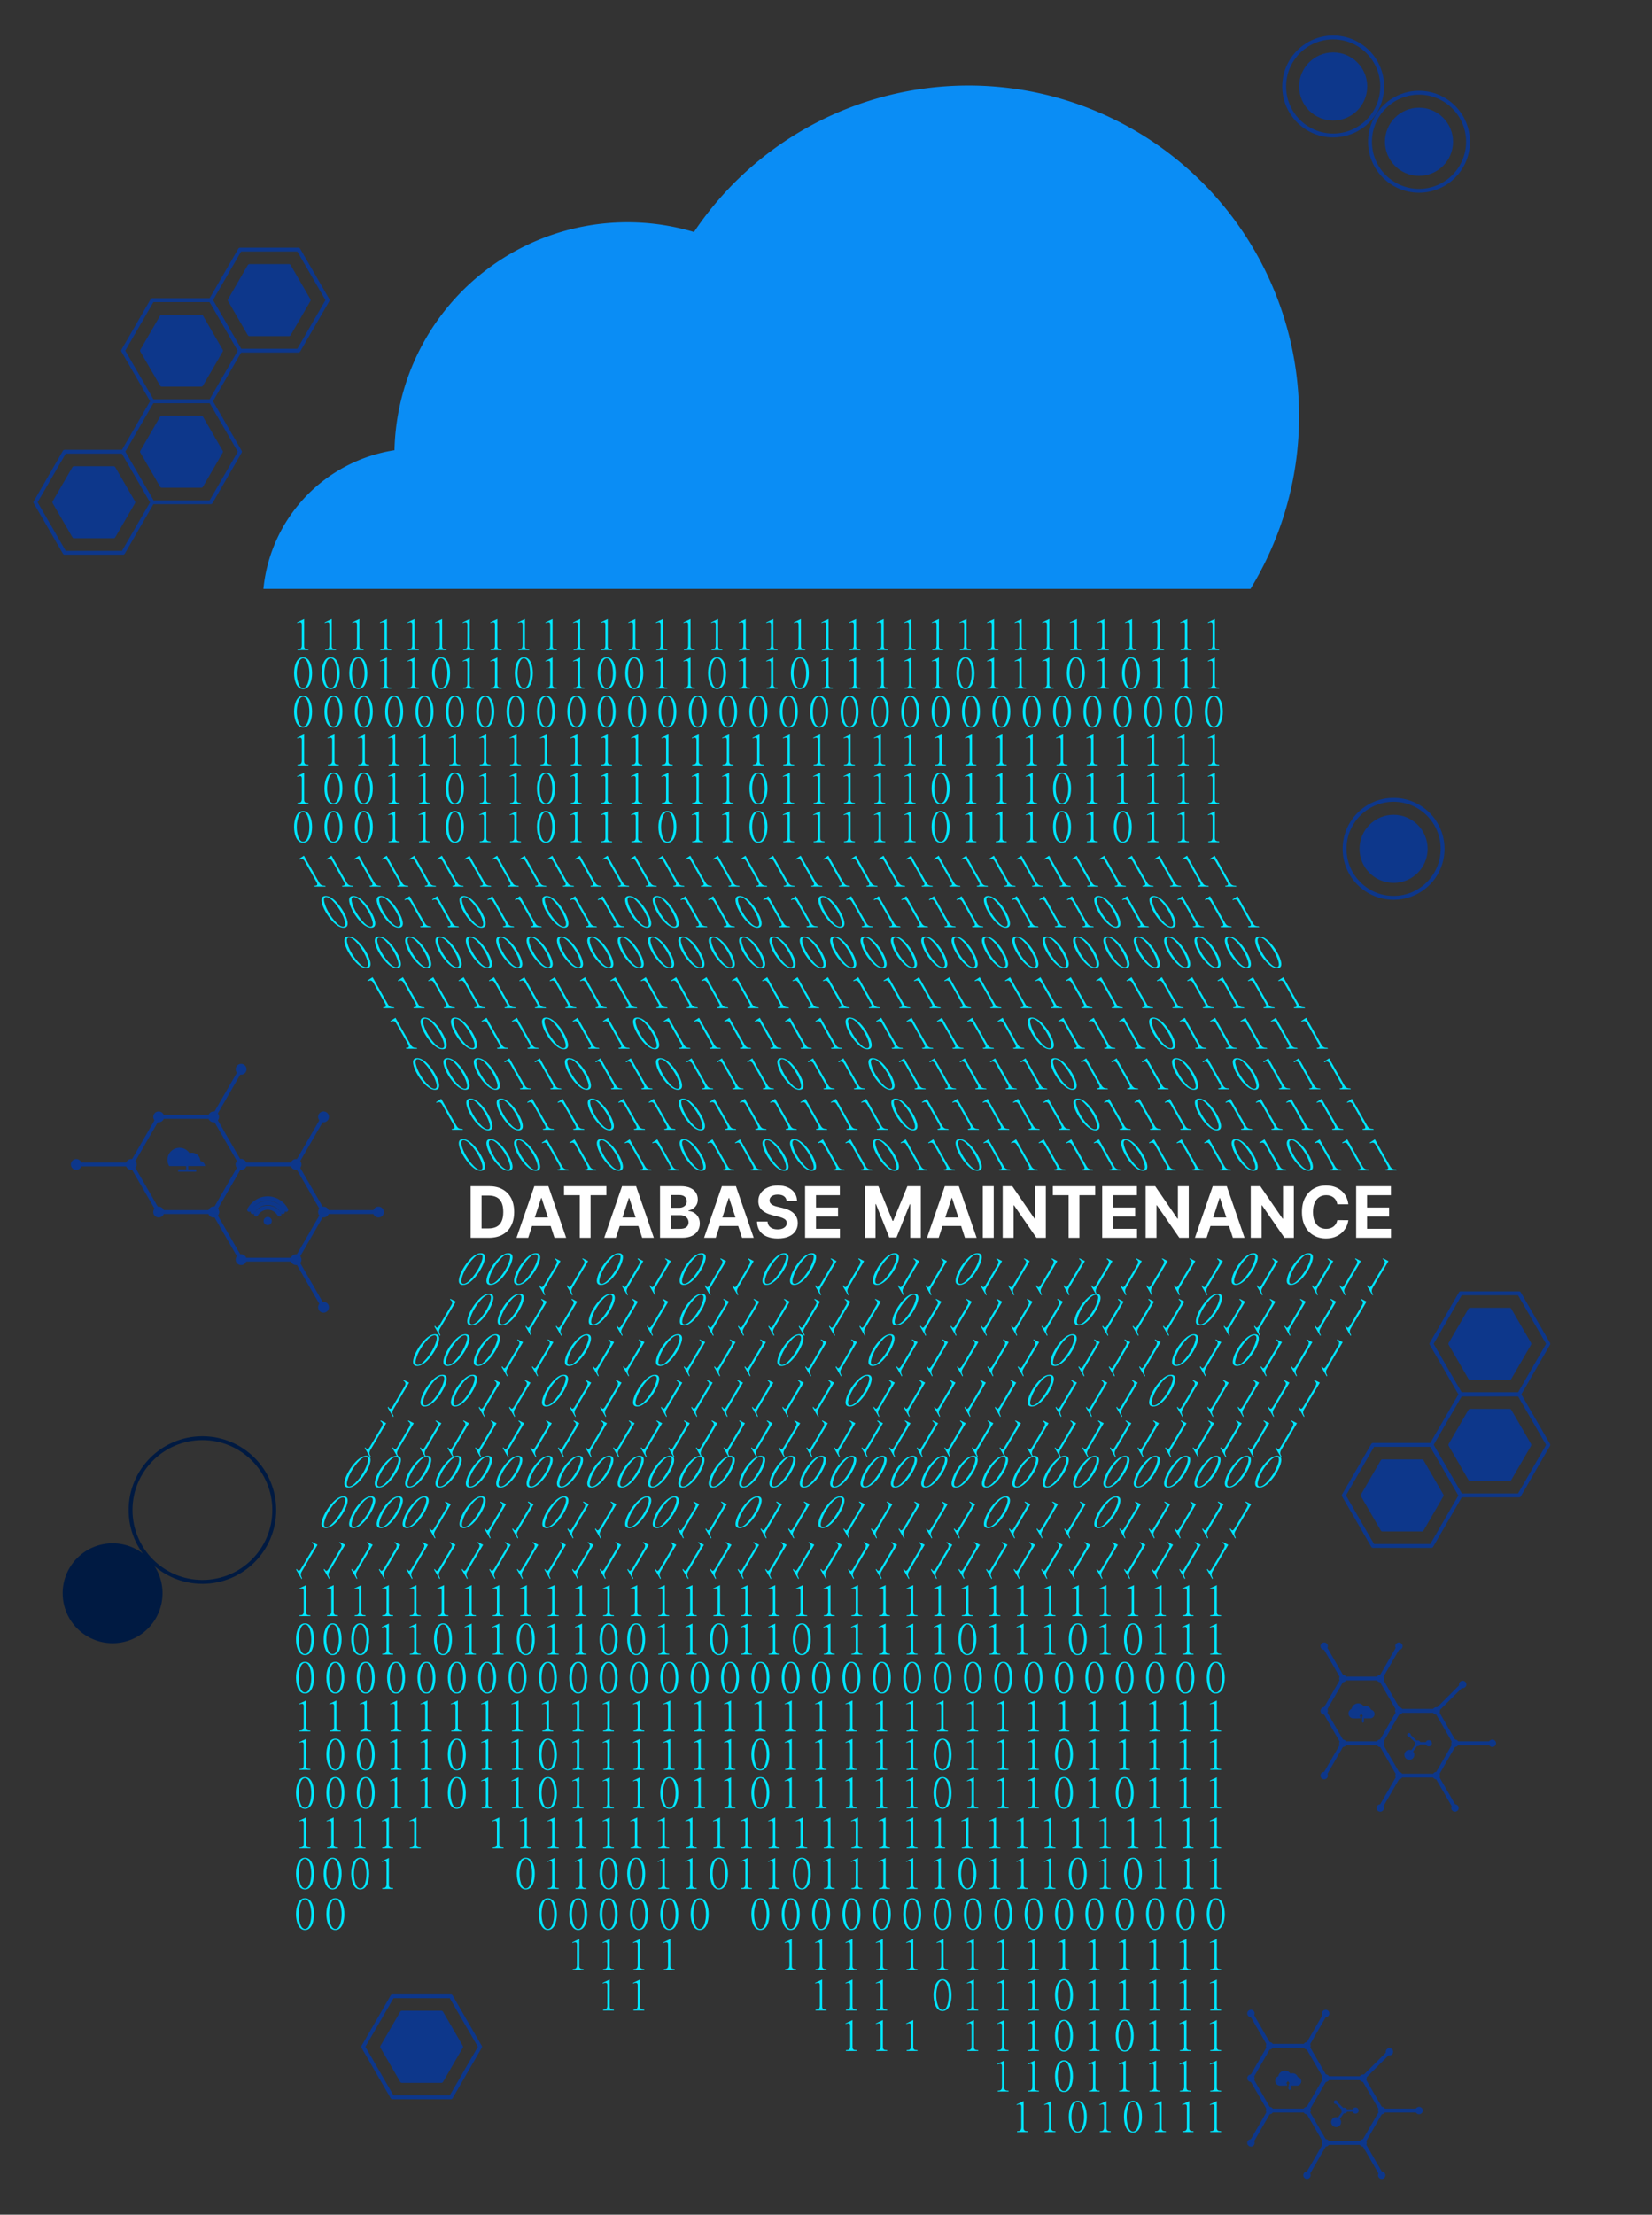 <svg xmlns="http://www.w3.org/2000/svg" xmlns:xlink="http://www.w3.org/1999/xlink" width="970.001" height="1299.999" viewBox="0 0 256.646 343.958" xmlns:v="https://vecta.io/nano"><rect x="0" y="0" width="256.646" height="343.958" fill="#333333" stroke="none"/><style><![CDATA[.B{fill:#0038a7}.C{fill:none}.D{stroke:#0038a7}.E{stroke-linejoin:round}.F{opacity:.753}.G{stroke-width:.6}.H{stroke-width:2.104}.I{stroke:none}.J{stroke-width:1.431}.K{stroke-width:1.28}]]></style><g transform="matrix(.285 0 0 .285 154.95 299.484)" class="F"><g class="D"><use xlink:href="#B" class="C E H"/><g class="B I"><circle cx="208.693" cy="-100.847" r="2.014"/><circle cx="218.879" cy="-118.49" r="2.014"/><circle cx="188.321" cy="-100.847" r="2.014"/><circle cx="178.135" cy="-118.49" r="2.014"/><circle cx="188.321" cy="-136.133" r="2.014"/><circle cx="208.693" cy="-136.133" r="2.014"/></g><use xlink:href="#B" x="30.558" y="17.643" class="C E H"/><g class="B I"><circle cx="239.251" cy="-83.204" r="2.014"/><circle cx="249.437" cy="-100.847" r="2.014"/><circle cx="218.879" cy="-83.204" r="2.014"/><circle cx="208.693" cy="-100.847" r="2.014"/><circle cx="218.879" cy="-118.49" r="2.014"/><circle cx="239.251" cy="-118.49" r="2.014"/></g></g><g class="B"><use xlink:href="#C"/><path d="M198.8-113.07h.965v-1.854h-.965z"/><path d="M200.301-113.233h-2.039l1.019 1.371z"/><circle cx="229.066" cy="-100.847" r="1.567"/><circle cx="224.579" cy="-94.548" r="2.725"/><circle cx="235.157" cy="-100.847" r="1.68"/><circle cx="224.348" cy="-105.435" r=".996"/></g><g class="C D"><path d="M235.157-100.847h-6.092l-4.487 6.299m4.488-6.299l-4.718-4.588" class="K"/><path d="M208.693-136.132l10.186 17.643m-10.186-17.643l10.186-17.643m-40.744 0l10.186 17.643m0 35.285l-10.186 17.643m61.116 0l10.186 17.643m0-35.286h20.372m-16.153-32.048l-14.405 14.405m-20.372 35.286l-10.186 17.643" class="H"/></g><g class="B"><circle cx="178.135" cy="-83.204" r="2.014"/><circle cx="208.693" cy="-65.562" r="2.014"/><circle cx="249.437" cy="-65.562" r="2.014"/><circle cx="269.809" cy="-100.847" r="2.014"/><circle cx="253.656" cy="-132.895" r="2.014"/><circle cx="218.879" cy="-153.775" r="2.014"/><circle cx="178.135" cy="-153.775" r="2.014"/></g></g><g transform="matrix(.285 0 0 .285 143.567 356.528)" class="F"><g class="D"><use xlink:href="#B" class="C E H"/><g class="B I"><circle cx="208.693" cy="-100.847" r="2.014"/><circle cx="218.879" cy="-118.49" r="2.014"/><circle cx="188.321" cy="-100.847" r="2.014"/><circle cx="178.135" cy="-118.49" r="2.014"/><circle cx="188.321" cy="-136.133" r="2.014"/><circle cx="208.693" cy="-136.133" r="2.014"/></g><use xlink:href="#B" x="30.558" y="17.643" class="C E H"/><g class="B I"><circle cx="239.251" cy="-83.204" r="2.014"/><circle cx="249.437" cy="-100.847" r="2.014"/><circle cx="218.879" cy="-83.204" r="2.014"/><circle cx="208.693" cy="-100.847" r="2.014"/><circle cx="218.879" cy="-118.49" r="2.014"/><circle cx="239.251" cy="-118.49" r="2.014"/></g></g><g class="B"><use xlink:href="#C"/><path d="M198.8-113.07h.965v-1.854h-.965z"/><path d="M200.301-113.233h-2.039l1.019 1.371z"/><circle cx="229.066" cy="-100.847" r="1.567"/><circle cx="224.579" cy="-94.548" r="2.725"/><circle cx="235.157" cy="-100.847" r="1.68"/><circle cx="224.348" cy="-105.435" r=".996"/></g><g class="C D"><path d="M235.157-100.847h-6.092l-4.487 6.299m4.488-6.299l-4.718-4.588" class="K"/><path d="M208.693-136.132l10.186 17.643m-10.186-17.643l10.186-17.643m-40.744 0l10.186 17.643m0 35.285l-10.186 17.643m61.116 0l10.186 17.643m0-35.286h20.372m-16.153-32.048l-14.405 14.405m-20.372 35.286l-10.186 17.643" class="H"/></g><g class="B"><circle cx="178.135" cy="-83.204" r="2.014"/><circle cx="208.693" cy="-65.562" r="2.014"/><circle cx="249.437" cy="-65.562" r="2.014"/><circle cx="269.809" cy="-100.847" r="2.014"/><circle cx="253.656" cy="-132.895" r="2.014"/><circle cx="218.879" cy="-153.775" r="2.014"/><circle cx="178.135" cy="-153.775" r="2.014"/></g></g><g transform="matrix(1.681 0 0 1.681 -646.56 -159.735)"><path d="M474.131 102.926a30.558 30.558 0 0 0-25.366 13.532 21.533 21.533 0 0 0-27.68 20.162 14.383 14.383 0 0 0-12.113 12.811h91.223a30.558 30.558 0 0 0-26.064-46.505z" fill="#0a8df5"/><g fill="#00e6ff"><use xlink:href="#D"/><use xlink:href="#D" x="11.223"/><use xlink:href="#D" x="19.64"/><use xlink:href="#D" x="30.862"/><use xlink:href="#E"/><use xlink:href="#D" x="44.891"/><use xlink:href="#D" x="61.725"/><use xlink:href="#D" x="16.834"/><use xlink:href="#D" x="25.251"/><use xlink:href="#D" x="56.113"/><use xlink:href="#D" x="75.753"/><use xlink:href="#D" x="84.17"/><use xlink:href="#D" x="64.53"/><use xlink:href="#D" x="50.502"/><use xlink:href="#D" x="33.668"/><use xlink:href="#D" x="53.308"/><use xlink:href="#D" x="78.559"/><use xlink:href="#D" x="67.336"/><use xlink:href="#D" x="39.279"/><use xlink:href="#D" x="28.057"/><use xlink:href="#D" x="47.696"/><use xlink:href="#D" x="72.947"/><use xlink:href="#D" x="81.364"/><use xlink:href="#D" x="8.417"/><use xlink:href="#F"/><use xlink:href="#F" x="-28.056"/><use xlink:href="#F" x="-11.222"/><use xlink:href="#F" x="-47.696"/><use xlink:href="#F" x="-56.113"/><use xlink:href="#F" x="-64.53"/><use xlink:href="#F" x="-67.335"/><use xlink:href="#D" y="-14.202"/><use xlink:href="#D" x="5.101" y="-14.202"/><use xlink:href="#D" x="10.203" y="-14.202"/><use xlink:href="#D" x="12.753" y="-14.202"/><use xlink:href="#D" x="17.854" y="-14.202"/><use xlink:href="#D" x="35.709" y="-14.202"/><use xlink:href="#D" x="40.81" y="-14.202"/><use xlink:href="#D" x="48.462" y="-14.202"/><use xlink:href="#D" x="63.765" y="-14.202"/><use xlink:href="#D" x="61.215" y="-14.202"/><use xlink:href="#D" x="15.304" y="-14.202"/><use xlink:href="#D" x="22.956" y="-14.202"/><use xlink:href="#D" x="45.911" y="-14.202"/><use xlink:href="#D" x="58.664" y="-14.202"/><use xlink:href="#D" x="76.518" y="-14.202"/><use xlink:href="#D" x="84.17" y="-14.202"/><use xlink:href="#D" x="66.316" y="-14.202"/><use xlink:href="#D" x="53.563" y="-14.202"/><use xlink:href="#D" x="38.259" y="-14.202"/><use xlink:href="#D" x="25.506" y="-14.202"/><use xlink:href="#D" x="28.057" y="-14.202"/><use xlink:href="#D" x="56.113" y="-14.202"/><use xlink:href="#D" x="71.417" y="-14.202"/><use xlink:href="#D" x="79.069" y="-14.202"/><use xlink:href="#D" x="68.866" y="-14.202"/><use xlink:href="#D" x="43.36" y="-14.202"/><use xlink:href="#D" x="33.158" y="-14.202"/><use xlink:href="#D" x="30.607" y="-14.202"/><use xlink:href="#D" x="51.012" y="-14.202"/><use xlink:href="#D" x="73.968" y="-14.202"/><use xlink:href="#D" x="81.619" y="-14.202"/><use xlink:href="#D" x="2.551" y="-14.202"/><use xlink:href="#D" x="7.652" y="-14.202"/><use xlink:href="#D" x="20.405" y="-14.202"/><use xlink:href="#D" x="10.203" y="-10.651"/><use xlink:href="#D" x="17.854" y="-10.651"/><use xlink:href="#D" x="35.709" y="-10.651"/><use xlink:href="#D" x="40.81" y="-10.651"/><use xlink:href="#D" x="48.462" y="-10.651"/><use xlink:href="#D" x="63.765" y="-10.651"/><use xlink:href="#D" x="15.304" y="-10.651"/><use xlink:href="#D" x="22.956" y="-10.651"/><use xlink:href="#D" x="58.664" y="-10.651"/><use xlink:href="#D" x="84.17" y="-10.651"/><use xlink:href="#D" x="66.316" y="-10.651"/><use xlink:href="#D" x="53.563" y="-10.651"/><use xlink:href="#D" x="25.506" y="-10.651"/><use xlink:href="#D" x="56.113" y="-10.651"/><use xlink:href="#D" x="79.069" y="-10.651"/><use xlink:href="#D" x="68.866" y="-10.651"/><use xlink:href="#D" x="43.36" y="-10.651"/><use xlink:href="#D" x="33.158" y="-10.651"/><use xlink:href="#D" x="51.012" y="-10.651"/><use xlink:href="#D" x="73.968" y="-10.651"/><use xlink:href="#D" x="81.619" y="-10.651"/><use xlink:href="#D" x="7.652" y="-10.651"/><use xlink:href="#F" x="1.276" y="-10.652"/><use xlink:href="#F" x="-39.534" y="-10.652"/><use xlink:href="#F" x="-24.23" y="-10.652"/><use xlink:href="#F" x="-8.927" y="-10.652"/><use xlink:href="#F" x="-49.736" y="-10.652"/><use xlink:href="#F" x="-57.388" y="-10.652"/><use xlink:href="#F" x="-65.04" y="-10.652"/><use xlink:href="#F" x="-42.084" y="-10.652"/><use xlink:href="#F" x="-31.882" y="-10.652"/><use xlink:href="#F" x="6.377" y="-10.652"/><use xlink:href="#F" x="-67.59" y="-10.652"/><use xlink:href="#F" x="-70.141" y="-10.652"/><use xlink:href="#D" y="-3.55"/><use xlink:href="#D" x="5.612" y="-3.55"/><use xlink:href="#D" x="11.223" y="-3.55"/><use xlink:href="#D" x="14.029" y="-3.55"/><use xlink:href="#D" x="19.64" y="-3.55"/><use xlink:href="#D" x="30.862" y="-3.55"/><use xlink:href="#E" y="-3.55"/><use xlink:href="#D" x="44.891" y="-3.55"/><use xlink:href="#D" x="61.725" y="-3.55"/><use xlink:href="#D" x="58.919" y="-3.55"/><use xlink:href="#D" x="16.834" y="-3.55"/><use xlink:href="#D" x="25.251" y="-3.55"/><use xlink:href="#D" x="42.085" y="-3.55"/><use xlink:href="#D" x="56.113" y="-3.55"/><use xlink:href="#D" x="75.753" y="-3.55"/><use xlink:href="#D" x="84.17" y="-3.55"/><use xlink:href="#D" x="64.53" y="-3.55"/><use xlink:href="#D" x="50.502" y="-3.55"/><use xlink:href="#D" x="33.668" y="-3.55"/><use xlink:href="#D" x="53.308" y="-3.55"/><use xlink:href="#D" x="70.142" y="-3.55"/><use xlink:href="#D" x="78.559" y="-3.55"/><use xlink:href="#D" x="67.336" y="-3.55"/><use xlink:href="#D" x="39.279" y="-3.55"/><use xlink:href="#D" x="28.057" y="-3.55"/><use xlink:href="#D" x="47.696" y="-3.55"/><use xlink:href="#D" x="72.947" y="-3.55"/><use xlink:href="#D" x="81.364" y="-3.55"/><use xlink:href="#D" x="2.806" y="-3.55"/><use xlink:href="#D" x="8.417" y="-3.55"/><use xlink:href="#D" x="22.446" y="-3.55"/><use xlink:href="#D" x="11.223" y="3.551"/><use xlink:href="#D" x="19.64" y="3.551"/><use xlink:href="#D" x="30.862" y="3.551"/><use xlink:href="#E" y="3.551"/><use xlink:href="#D" x="44.891" y="3.551"/><use xlink:href="#D" x="61.725" y="3.551"/><use xlink:href="#D" x="16.834" y="3.551"/><use xlink:href="#D" x="25.251" y="3.551"/><use xlink:href="#D" x="56.113" y="3.551"/><use xlink:href="#D" x="84.17" y="3.551"/><use xlink:href="#D" x="64.53" y="3.551"/><use xlink:href="#D" x="50.502" y="3.551"/><use xlink:href="#D" x="53.308" y="3.551"/><use xlink:href="#D" x="78.559" y="3.551"/><use xlink:href="#D" x="67.336" y="3.551"/><use xlink:href="#D" x="39.279" y="3.551"/><use xlink:href="#D" x="28.057" y="3.551"/><use xlink:href="#D" x="47.696" y="3.551"/><use xlink:href="#D" x="72.947" y="3.551"/><use xlink:href="#D" x="81.364" y="3.551"/><use xlink:href="#D" x="8.417" y="3.551"/><use xlink:href="#F" y="3.55"/><use xlink:href="#F" x="-28.056" y="3.55"/><use xlink:href="#F" x="-11.222" y="3.55"/><use xlink:href="#F" x="-47.696" y="3.55"/><use xlink:href="#F" x="-56.113" y="3.55"/><use xlink:href="#F" x="-64.53" y="3.55"/><use xlink:href="#F" x="-36.473" y="3.55"/><use xlink:href="#F" x="5.612" y="3.55"/><use xlink:href="#F" x="-67.335" y="3.55"/><use xlink:href="#F" x="-70.141" y="3.55"/><use xlink:href="#F" x="-58.918" y="-7.101"/><use xlink:href="#F" x="-22.445" y="-7.101"/><use xlink:href="#F" x="-11.222" y="-7.101"/><use xlink:href="#F" y="-7.101"/><use xlink:href="#F" x="-5.611" y="-7.101"/><use xlink:href="#F" x="-53.307" y="-7.101"/><use xlink:href="#F" x="-39.279" y="-7.101"/><use xlink:href="#F" x="-67.335" y="-7.101"/><use xlink:href="#F" x="-70.141" y="-7.101"/><use xlink:href="#F" x="-33.667" y="-7.101"/><use xlink:href="#F" x="5.612" y="-7.101"/><use xlink:href="#F" x="-50.501" y="-7.101"/><use xlink:href="#F" x="-16.834" y="-7.101"/><use xlink:href="#F" x="-61.724" y="-7.101"/><use xlink:href="#F" x="-56.113" y="-7.101"/><use xlink:href="#F" x="-44.89" y="-7.101"/><use xlink:href="#F" x="-64.53" y="-7.101"/><use xlink:href="#F" x="-28.056" y="-7.101"/><use xlink:href="#F" x="-19.639" y="-7.101"/><use xlink:href="#F" x="2.806" y="-7.101"/><use xlink:href="#F" x="-30.862" y="-7.101"/><use xlink:href="#F" x="-14.028" y="-7.101"/><use xlink:href="#F" x="14.029" y="-7.101"/><use xlink:href="#F" x="11.223" y="-7.101"/><use xlink:href="#F" x="-8.417" y="-7.101"/><use xlink:href="#F" x="8.417" y="-7.101"/><use xlink:href="#F" x="-36.473" y="-7.101"/><use xlink:href="#F" x="-42.084" y="-7.101"/><use xlink:href="#F" x="-25.251" y="-7.101"/><use xlink:href="#F" x="-47.696" y="-7.101"/><use xlink:href="#F" x="-2.805" y="-7.101"/><use xlink:href="#G"/><use xlink:href="#G" x="11.223"/><use xlink:href="#G" x="19.64"/><use xlink:href="#H"/><use xlink:href="#H" x="5.611"/><use xlink:href="#G" x="44.891"/><use xlink:href="#H" x="30.862"/><use xlink:href="#G" x="16.834"/><use xlink:href="#H" x="-5.612"/><use xlink:href="#H" x="25.251"/><use xlink:href="#G" x="75.753"/><use xlink:href="#G" x="84.17"/><use xlink:href="#H" x="33.667"/><use xlink:href="#G" x="50.502"/><use xlink:href="#H" x="2.805"/><use xlink:href="#G" x="53.308"/><use xlink:href="#G" x="78.559"/><use xlink:href="#H" x="36.473"/><use xlink:href="#G" x="39.28"/><use xlink:href="#H" x="-2.806"/><path d="M461.007 258.541H460v-.077q.203-.008.283-.061.111-.08.111-.306V256.2q0-.218-.157-.218-.099 0-.272.069v-.061l.647-.31v2.491q0 .165.088.233.092.061.306.061z"/><use xlink:href="#H" x="42.084"/><use xlink:href="#G" x="81.364"/><use xlink:href="#G" x="8.417"/><use xlink:href="#F" x="0.178" y="89.255"/><use xlink:href="#F" x="-27.878" y="89.255"/><use xlink:href="#F" x="-11.044" y="89.255"/><use xlink:href="#F" x="-47.518" y="89.255"/><use xlink:href="#F" x="-55.935" y="89.255"/><use xlink:href="#F" x="-64.352" y="89.255"/><use xlink:href="#F" x="-67.157" y="89.255"/><use xlink:href="#D" x="0.178" y="75.053"/><use xlink:href="#D" x="5.28" y="75.053"/><use xlink:href="#D" x="10.381" y="75.053"/><use xlink:href="#D" x="12.931" y="75.053"/><use xlink:href="#D" x="18.033" y="75.053"/><use xlink:href="#D" x="35.887" y="75.053"/><use xlink:href="#I"/><use xlink:href="#D" x="48.64" y="75.053"/><use xlink:href="#I" x="22.955"/><use xlink:href="#I" x="20.405"/><use xlink:href="#D" x="15.482" y="75.053"/><use xlink:href="#D" x="23.134" y="75.053"/><use xlink:href="#I" x="5.101"/><use xlink:href="#I" x="17.854"/><use xlink:href="#D" x="76.696" y="75.053"/><use xlink:href="#D" x="84.348" y="75.053"/><use xlink:href="#D" x="66.494" y="75.053"/><use xlink:href="#I" x="12.753"/><use xlink:href="#D" x="38.437" y="75.053"/><use xlink:href="#D" x="25.684" y="75.053"/><use xlink:href="#I" x="-12.753"/><use xlink:href="#I" x="15.304"/><use xlink:href="#I" x="30.607"/><use xlink:href="#D" x="79.247" y="75.053"/><use xlink:href="#D" x="69.044" y="75.053"/><use xlink:href="#D" x="43.539" y="75.053"/><use xlink:href="#D" x="33.336" y="75.053"/><use xlink:href="#D" x="30.786" y="75.053"/><use xlink:href="#D" x="51.19" y="75.053"/><use xlink:href="#I" x="33.158"/><use xlink:href="#I" x="40.81"/><use xlink:href="#D" x="2.729" y="75.053"/><use xlink:href="#D" x="7.83" y="75.053"/><use xlink:href="#D" x="20.583" y="75.053"/><use xlink:href="#D" x="10.381" y="78.604"/><use xlink:href="#D" x="18.033" y="78.604"/><use xlink:href="#D" x="35.887" y="78.604"/><use xlink:href="#I" y="3.551"/><use xlink:href="#D" x="48.64" y="78.604"/><use xlink:href="#I" x="22.955" y="3.551"/><use xlink:href="#D" x="15.482" y="78.604"/><use xlink:href="#D" x="23.134" y="78.604"/><use xlink:href="#I" x="17.854" y="3.551"/><use xlink:href="#D" x="84.348" y="78.604"/><use xlink:href="#D" x="66.494" y="78.604"/><use xlink:href="#I" x="12.753" y="3.551"/><use xlink:href="#D" x="25.684" y="78.604"/><use xlink:href="#I" x="15.304" y="3.551"/><use xlink:href="#D" x="79.247" y="78.604"/><use xlink:href="#D" x="69.044" y="78.604"/><use xlink:href="#D" x="43.539" y="78.604"/><use xlink:href="#D" x="33.336" y="78.604"/><use xlink:href="#D" x="51.19" y="78.604"/><use xlink:href="#I" x="33.158" y="3.551"/><use xlink:href="#I" x="40.81" y="3.551"/><use xlink:href="#D" x="7.83" y="78.604"/><use xlink:href="#F" x="1.454" y="78.603"/><use xlink:href="#F" x="-39.356" y="78.603"/><use xlink:href="#F" x="-24.052" y="78.603"/><use xlink:href="#F" x="-8.749" y="78.603"/><use xlink:href="#F" x="-49.558" y="78.603"/><use xlink:href="#F" x="-57.21" y="78.603"/><use xlink:href="#F" x="-64.862" y="78.603"/><use xlink:href="#F" x="-41.906" y="78.603"/><use xlink:href="#F" x="-31.704" y="78.603"/><use xlink:href="#F" x="6.555" y="78.603"/><use xlink:href="#F" x="-67.412" y="78.603"/><use xlink:href="#F" x="-69.963" y="78.603"/><use xlink:href="#D" x="0.178" y="85.705"/><use xlink:href="#D" x="5.79" y="85.705"/><use xlink:href="#D" x="11.401" y="85.705"/><use xlink:href="#D" x="14.207" y="85.705"/><use xlink:href="#D" x="19.818" y="85.705"/><use xlink:href="#I" x="-9.947" y="10.652"/><use xlink:href="#I" x="-4.336" y="10.652"/><use xlink:href="#D" x="45.069" y="85.705"/><use xlink:href="#I" x="20.915" y="10.652"/><use xlink:href="#D" x="59.097" y="85.705"/><use xlink:href="#D" x="17.012" y="85.705"/><use xlink:href="#I" x="-15.559" y="10.652"/><use xlink:href="#D" x="42.263" y="85.705"/><use xlink:href="#I" x="15.304" y="10.652"/><use xlink:href="#D" x="75.931" y="85.705"/><use xlink:href="#D" x="84.348" y="85.705"/><use xlink:href="#I" x="23.72" y="10.652"/><use xlink:href="#D" x="50.68" y="85.705"/><use xlink:href="#I" x="-7.142" y="10.652"/><use xlink:href="#D" x="53.486" y="85.705"/><use xlink:href="#I" x="29.332" y="10.652"/><use xlink:href="#D" x="78.737" y="85.705"/><use xlink:href="#I" x="26.526" y="10.652"/><use xlink:href="#D" x="39.458" y="85.705"/><use xlink:href="#I" x="-12.753" y="10.652"/><use xlink:href="#J"/><use xlink:href="#I" x="32.137" y="10.652"/><use xlink:href="#D" x="81.542" y="85.705"/><use xlink:href="#D" x="2.984" y="85.705"/><use xlink:href="#D" x="8.595" y="85.705"/><use xlink:href="#D" x="22.624" y="85.705"/><use xlink:href="#D" x="11.401" y="92.806"/><use xlink:href="#D" x="19.818" y="92.806"/><use xlink:href="#I" x="-9.947" y="17.753"/><use xlink:href="#I" x="-4.336" y="17.753"/><use xlink:href="#D" x="45.069" y="92.806"/><use xlink:href="#I" x="20.915" y="17.753"/><use xlink:href="#D" x="17.012" y="92.806"/><use xlink:href="#I" x="-15.559" y="17.753"/><use xlink:href="#I" x="15.304" y="17.753"/><use xlink:href="#D" x="84.348" y="92.806"/><use xlink:href="#I" x="23.72" y="17.753"/><use xlink:href="#D" x="50.68" y="92.806"/><use xlink:href="#D" x="53.486" y="92.806"/><use xlink:href="#D" x="78.737" y="92.806"/><use xlink:href="#I" x="26.526" y="17.753"/><use xlink:href="#D" x="39.458" y="92.806"/><use xlink:href="#I" x="-12.753" y="17.753"/><use xlink:href="#J" y="7.101"/><use xlink:href="#I" x="32.137" y="17.753"/><use xlink:href="#D" x="81.542" y="92.806"/><use xlink:href="#D" x="8.595" y="92.806"/><use xlink:href="#F" x="0.178" y="92.805"/><use xlink:href="#F" x="-27.878" y="92.805"/><use xlink:href="#F" x="-11.044" y="92.805"/><use xlink:href="#F" x="-47.518" y="92.805"/><use xlink:href="#F" x="-55.935" y="92.805"/><use xlink:href="#F" x="-64.352" y="92.805"/><use xlink:href="#F" x="-36.295" y="92.805"/><use xlink:href="#F" x="5.79" y="92.805"/><use xlink:href="#F" x="-67.157" y="92.805"/><use xlink:href="#F" x="-69.963" y="92.805"/><use xlink:href="#F" x="-58.74" y="82.154"/><use xlink:href="#F" x="-22.267" y="82.154"/><use xlink:href="#F" x="-11.044" y="82.154"/><use xlink:href="#F" x="0.178" y="82.154"/><use xlink:href="#F" x="-5.433" y="82.154"/><use xlink:href="#F" x="-53.129" y="82.154"/><use xlink:href="#F" x="-39.101" y="82.154"/><use xlink:href="#F" x="-67.157" y="82.154"/><use xlink:href="#F" x="-69.963" y="82.154"/><use xlink:href="#F" x="-33.489" y="82.154"/><use xlink:href="#F" x="5.79" y="82.154"/><use xlink:href="#F" x="-50.323" y="82.154"/><use xlink:href="#F" x="-16.655" y="82.154"/><use xlink:href="#F" x="-61.546" y="82.154"/><use xlink:href="#F" x="-55.935" y="82.154"/><use xlink:href="#F" x="-44.712" y="82.154"/><use xlink:href="#F" x="-64.352" y="82.154"/><use xlink:href="#F" x="-27.878" y="82.154"/><use xlink:href="#F" x="-19.461" y="82.154"/><use xlink:href="#F" x="2.984" y="82.154"/><use xlink:href="#F" x="-30.684" y="82.154"/><use xlink:href="#F" x="-13.85" y="82.154"/><use xlink:href="#F" x="14.207" y="82.154"/><use xlink:href="#F" x="11.401" y="82.154"/><use xlink:href="#F" x="-8.238" y="82.154"/><use xlink:href="#F" x="8.595" y="82.154"/><use xlink:href="#F" x="-36.295" y="82.154"/><use xlink:href="#F" x="-41.906" y="82.154"/><use xlink:href="#F" x="-25.072" y="82.154"/><use xlink:href="#F" x="-47.518" y="82.154"/><use xlink:href="#F" x="-2.627" y="82.154"/><use xlink:href="#D" x="31.041" y="111.487"/><use xlink:href="#D" x="61.903" y="111.487"/><use xlink:href="#D" x="75.931" y="111.487"/><use xlink:href="#D" x="84.348" y="111.487"/><use xlink:href="#D" x="64.709" y="111.487"/><use xlink:href="#D" x="50.68" y="111.487"/><use xlink:href="#D" x="53.486" y="111.487"/><use xlink:href="#D" x="78.737" y="111.487"/><use xlink:href="#D" x="67.514" y="111.487"/><use xlink:href="#D" x="28.235" y="111.487"/><use xlink:href="#J" y="25.782"/><use xlink:href="#D" x="73.126" y="111.487"/><use xlink:href="#D" x="81.543" y="111.487"/><use xlink:href="#F" x="0.179" y="111.487"/><use xlink:href="#F" x="-11.044" y="111.487"/><use xlink:href="#D" x="75.931" y="118.976"/><use xlink:href="#D" x="84.348" y="118.976"/><use xlink:href="#D" x="64.709" y="118.976"/><use xlink:href="#D" x="78.737" y="118.976"/><use xlink:href="#D" x="67.514" y="118.976"/><use xlink:href="#D" x="73.126" y="118.976"/><use xlink:href="#D" x="81.543" y="118.976"/><use xlink:href="#F" x="0.179" y="118.975"/><use xlink:href="#D" x="0.178" y="96.51"/><use xlink:href="#D" x="5.28" y="96.51"/><use xlink:href="#D" x="10.381" y="96.51"/><use xlink:href="#D" x="18.033" y="96.51"/><use xlink:href="#D" x="35.887" y="96.51"/><use xlink:href="#D" x="40.988" y="96.51"/><use xlink:href="#D" x="48.64" y="96.51"/><use xlink:href="#D" x="63.943" y="96.51"/><use xlink:href="#D" x="61.393" y="96.51"/><use xlink:href="#D" x="23.134" y="96.51"/><use xlink:href="#D" x="46.089" y="96.51"/><use xlink:href="#D" x="58.842" y="96.51"/><use xlink:href="#D" x="76.696" y="96.51"/><use xlink:href="#D" x="84.348" y="96.51"/><use xlink:href="#D" x="66.494" y="96.51"/><use xlink:href="#D" x="53.741" y="96.51"/><use xlink:href="#D" x="38.437" y="96.51"/><use xlink:href="#D" x="25.684" y="96.51"/><use xlink:href="#D" x="28.235" y="96.51"/><use xlink:href="#D" x="56.292" y="96.51"/><use xlink:href="#D" x="71.595" y="96.51"/><use xlink:href="#D" x="79.247" y="96.51"/><use xlink:href="#D" x="69.045" y="96.51"/><use xlink:href="#D" x="43.539" y="96.51"/><use xlink:href="#D" x="33.336" y="96.51"/><use xlink:href="#D" x="30.786" y="96.51"/><use xlink:href="#D" x="51.19" y="96.51"/><use xlink:href="#D" x="74.146" y="96.51"/><use xlink:href="#D" x="81.798" y="96.51"/><use xlink:href="#D" x="2.729" y="96.51"/><use xlink:href="#D" x="7.83" y="96.51"/><use xlink:href="#D" x="20.583" y="96.51"/><use xlink:href="#D" x="35.887" y="100.254"/><use xlink:href="#D" x="40.988" y="100.254"/><use xlink:href="#D" x="48.64" y="100.254"/><use xlink:href="#D" x="63.943" y="100.254"/><use xlink:href="#D" x="23.134" y="100.254"/><use xlink:href="#D" x="58.842" y="100.254"/><use xlink:href="#D" x="84.348" y="100.254"/><use xlink:href="#D" x="66.494" y="100.254"/><use xlink:href="#D" x="53.741" y="100.254"/><use xlink:href="#D" x="25.684" y="100.254"/><use xlink:href="#D" x="56.292" y="100.254"/><use xlink:href="#D" x="79.247" y="100.254"/><use xlink:href="#D" x="69.045" y="100.254"/><use xlink:href="#D" x="43.539" y="100.254"/><use xlink:href="#D" x="33.336" y="100.254"/><use xlink:href="#D" x="51.19" y="100.254"/><use xlink:href="#D" x="74.146" y="100.254"/><use xlink:href="#D" x="81.798" y="100.254"/><use xlink:href="#D" x="7.83" y="100.254"/><use xlink:href="#F" x="1.454" y="100.254"/><use xlink:href="#F" x="-39.356" y="100.254"/><use xlink:href="#F" x="-24.052" y="100.254"/><use xlink:href="#F" x="-8.748" y="100.254"/><use xlink:href="#F" x="-49.558" y="100.254"/><use xlink:href="#F" x="-64.862" y="100.254"/><use xlink:href="#F" x="-41.906" y="100.254"/><use xlink:href="#F" x="-31.704" y="100.254"/><use xlink:href="#F" x="6.555" y="100.254"/><use xlink:href="#F" x="-67.412" y="100.254"/><use xlink:href="#F" x="-69.963" y="100.254"/><use xlink:href="#D" x="84.348" y="122.72"/><use xlink:href="#D" x="66.494" y="122.72"/><use xlink:href="#D" x="79.247" y="122.72"/><use xlink:href="#D" x="69.045" y="122.72"/><use xlink:href="#D" x="74.146" y="122.72"/><use xlink:href="#D" x="81.798" y="122.72"/><use xlink:href="#F" x="1.454" y="122.719"/><use xlink:href="#F" x="6.555" y="122.719"/><use xlink:href="#D" x="31.041" y="107.743"/><use xlink:href="#D" x="45.069" y="107.743"/><use xlink:href="#D" x="61.903" y="107.743"/><use xlink:href="#D" x="59.097" y="107.743"/><use xlink:href="#D" x="25.429" y="107.743"/><use xlink:href="#D" x="56.292" y="107.743"/><use xlink:href="#D" x="75.931" y="107.743"/><use xlink:href="#D" x="84.348" y="107.743"/><use xlink:href="#D" x="64.709" y="107.743"/><use xlink:href="#D" x="50.68" y="107.743"/><use xlink:href="#D" x="33.846" y="107.743"/><use xlink:href="#D" x="53.486" y="107.743"/><use xlink:href="#D" x="70.32" y="107.743"/><use xlink:href="#D" x="78.737" y="107.743"/><use xlink:href="#D" x="67.514" y="107.743"/><use xlink:href="#D" x="28.235" y="107.743"/><use xlink:href="#J" y="22.038"/><use xlink:href="#D" x="73.126" y="107.743"/><use xlink:href="#D" x="81.543" y="107.743"/><use xlink:href="#D" x="61.903" y="115.231"/><use xlink:href="#D" x="56.292" y="115.231"/><use xlink:href="#D" x="84.348" y="115.231"/><use xlink:href="#D" x="64.709" y="115.231"/><use xlink:href="#D" x="50.68" y="115.231"/><use xlink:href="#D" x="53.486" y="115.231"/><use xlink:href="#D" x="78.737" y="115.231"/><use xlink:href="#D" x="67.514" y="115.231"/><use xlink:href="#D" x="73.126" y="115.231"/><use xlink:href="#D" x="81.543" y="115.231"/><use xlink:href="#F" x="0.179" y="115.231"/><use xlink:href="#F" x="5.79" y="115.231"/><use xlink:href="#F" x="-22.267" y="103.998"/><use xlink:href="#F" x="-11.044" y="103.998"/><use xlink:href="#F" x="0.179" y="103.998"/><use xlink:href="#F" x="-5.433" y="103.998"/><use xlink:href="#F" x="-39.101" y="103.998"/><use xlink:href="#F" x="-67.157" y="103.998"/><use xlink:href="#F" x="-69.963" y="103.998"/><use xlink:href="#F" x="-33.489" y="103.998"/><use xlink:href="#F" x="5.79" y="103.998"/><use xlink:href="#F" x="-16.655" y="103.998"/><use xlink:href="#F" x="-44.712" y="103.998"/><use xlink:href="#F" x="-27.878" y="103.998"/><use xlink:href="#F" x="-19.461" y="103.998"/><use xlink:href="#F" x="2.984" y="103.998"/><use xlink:href="#F" x="-13.85" y="103.998"/><use xlink:href="#F" x="14.207" y="103.998"/><use xlink:href="#F" x="11.401" y="103.998"/><use xlink:href="#F" x="-8.238" y="103.998"/><use xlink:href="#F" x="8.596" y="103.998"/><use xlink:href="#F" x="-36.295" y="103.998"/><use xlink:href="#F" x="-41.906" y="103.998"/><use xlink:href="#F" x="-25.072" y="103.998"/><use xlink:href="#F" x="-47.518" y="103.998"/><use xlink:href="#F" x="-2.627" y="103.998"/><use xlink:href="#K"/><use xlink:href="#K" x="11.223"/><use xlink:href="#K" x="19.64"/><use xlink:href="#K" x="30.863"/><use xlink:href="#K" x="36.474"/><use xlink:href="#K" x="44.891"/><use xlink:href="#K" x="61.725"/><use xlink:href="#K" x="16.834"/><use xlink:href="#K" x="25.251"/><use xlink:href="#K" x="56.114"/><use xlink:href="#K" x="75.753"/><use xlink:href="#L"/><use xlink:href="#K" x="64.531"/><use xlink:href="#K" x="50.502"/><use xlink:href="#K" x="33.668"/><use xlink:href="#K" x="53.308"/><use xlink:href="#L" x="-5.611"/><use xlink:href="#K" x="67.336"/><use xlink:href="#K" x="39.28"/><use xlink:href="#K" x="28.057"/><use xlink:href="#K" x="47.697"/><use xlink:href="#K" x="72.948"/><use xlink:href="#L" x="-2.805"/><use xlink:href="#K" x="8.417"/><use xlink:href="#M"/><use xlink:href="#M" x="-28.057"/><use xlink:href="#M" x="-11.223"/><use xlink:href="#M" x="-47.696"/><use xlink:href="#M" x="-56.113"/><use xlink:href="#M" x="-64.53"/><use xlink:href="#M" x="-67.336"/><use xlink:href="#K" x="4.23" y="7.488"/><use xlink:href="#K" x="15.453" y="7.488"/><use xlink:href="#K" x="23.87" y="7.488"/><use xlink:href="#K" x="35.092" y="7.488"/><use xlink:href="#K" x="40.704" y="7.488"/><path d="M472.307 199.404H471.3l-.043-.077q.198-.008.249-.061.066-.08-.062-.306l-1.072-1.898q-.123-.218-.28-.218-.099 0-.233.069l-.035-.061.472-.31 1.407 2.491q.093.165.22.233.126.061.341.061z"/><use xlink:href="#K" x="65.955" y="7.488"/><use xlink:href="#K" x="21.064" y="7.488"/><use xlink:href="#K" x="29.481" y="7.488"/><use xlink:href="#K" x="60.343" y="7.488"/><use xlink:href="#L" x="-4.187" y="7.488"/><use xlink:href="#K" x="88.4" y="7.488"/><use xlink:href="#K" x="68.76" y="7.488"/><use xlink:href="#K" x="54.732" y="7.488"/><use xlink:href="#K" x="37.898" y="7.488"/><use xlink:href="#K" x="57.538" y="7.488"/><use xlink:href="#K" x="82.789" y="7.488"/><use xlink:href="#K" x="71.566" y="7.488"/><use xlink:href="#K" x="43.509" y="7.488"/><use xlink:href="#K" x="32.287" y="7.488"/><use xlink:href="#K" x="51.926" y="7.488"/><use xlink:href="#K" x="77.177" y="7.488"/><use xlink:href="#K" x="85.594" y="7.488"/><use xlink:href="#K" x="12.647" y="7.488"/><use xlink:href="#M" x="4.23" y="7.488"/><use xlink:href="#M" x="-23.827" y="7.488"/><use xlink:href="#M" x="-6.993" y="7.488"/><use xlink:href="#M" x="-43.466" y="7.488"/><use xlink:href="#M" x="-51.883" y="7.488"/><use xlink:href="#M" x="-60.3" y="7.488"/><use xlink:href="#M" x="-63.106" y="7.488"/><use xlink:href="#K" x="-8.459" y="-14.977"/><use xlink:href="#K" x="-3.358" y="-14.977"/><use xlink:href="#K" x="1.743" y="-14.977"/><use xlink:href="#K" x="4.294" y="-14.977"/><use xlink:href="#K" x="9.395" y="-14.977"/><use xlink:href="#K" x="27.249" y="-14.977"/><use xlink:href="#K" x="32.351" y="-14.977"/><use xlink:href="#K" x="40.002" y="-14.977"/><use xlink:href="#K" x="55.306" y="-14.977"/><use xlink:href="#K" x="52.755" y="-14.977"/><use xlink:href="#K" x="6.845" y="-14.977"/><use xlink:href="#K" x="14.496" y="-14.977"/><use xlink:href="#K" x="37.452" y="-14.977"/><use xlink:href="#K" x="50.205" y="-14.977"/><use xlink:href="#K" x="68.059" y="-14.977"/><use xlink:href="#K" x="75.711" y="-14.977"/><use xlink:href="#K" x="57.857" y="-14.977"/><use xlink:href="#K" x="45.104" y="-14.977"/><use xlink:href="#K" x="29.8" y="-14.977"/><use xlink:href="#K" x="17.047" y="-14.977"/><use xlink:href="#K" x="19.598" y="-14.977"/><use xlink:href="#K" x="47.654" y="-14.977"/><use xlink:href="#K" x="62.958" y="-14.977"/><use xlink:href="#L" x="-13.56" y="-14.977"/><use xlink:href="#K" x="60.407" y="-14.977"/><use xlink:href="#K" x="34.901" y="-14.977"/><use xlink:href="#K" x="24.699" y="-14.977"/><use xlink:href="#K" x="22.148" y="-14.977"/><use xlink:href="#K" x="42.553" y="-14.977"/><use xlink:href="#K" x="65.508" y="-14.977"/><use xlink:href="#L" x="-11.01" y="-14.977"/><use xlink:href="#K" x="-5.908" y="-14.977"/><use xlink:href="#K" x="-0.807" y="-14.977"/><use xlink:href="#K" x="11.946" y="-14.977"/><use xlink:href="#K" x="3.858" y="-11.233"/><use xlink:href="#K" x="11.51" y="-11.233"/><use xlink:href="#K" x="29.364" y="-11.233"/><use xlink:href="#K" x="34.465" y="-11.233"/><use xlink:href="#K" x="42.117" y="-11.233"/><use xlink:href="#K" x="57.421" y="-11.233"/><use xlink:href="#K" x="8.959" y="-11.233"/><use xlink:href="#K" x="16.611" y="-11.233"/><use xlink:href="#K" x="52.32" y="-11.233"/><use xlink:href="#K" x="77.826" y="-11.233"/><use xlink:href="#K" x="59.971" y="-11.233"/><use xlink:href="#K" x="47.218" y="-11.233"/><use xlink:href="#K" x="19.162" y="-11.233"/><use xlink:href="#K" x="49.769" y="-11.233"/><use xlink:href="#K" x="72.724" y="-11.233"/><use xlink:href="#K" x="62.522" y="-11.233"/><use xlink:href="#K" x="37.016" y="-11.233"/><use xlink:href="#K" x="26.814" y="-11.233"/><use xlink:href="#K" x="44.668" y="-11.233"/><use xlink:href="#K" x="67.623" y="-11.233"/><use xlink:href="#L" x="-8.895" y="-11.233"/><use xlink:href="#K" x="1.308" y="-11.233"/><use xlink:href="#M" x="-5.069" y="-11.233"/><use xlink:href="#M" x="-45.879" y="-11.233"/><use xlink:href="#M" x="-30.575" y="-11.233"/><use xlink:href="#M" x="-15.272" y="-11.233"/><use xlink:href="#M" x="-56.081" y="-11.233"/><use xlink:href="#M" x="-63.733" y="-11.233"/><use xlink:href="#M" x="-71.385" y="-11.233"/><use xlink:href="#M" x="-48.429" y="-11.233"/><use xlink:href="#M" x="-38.227" y="-11.233"/><use xlink:href="#M" x="0.032" y="-11.233"/><use xlink:href="#M" x="-73.935" y="-11.233"/><use xlink:href="#M" x="-76.486" y="-11.233"/><use xlink:href="#K" x="16.547" y="11.232"/><use xlink:href="#K" x="24.199" y="11.232"/><use xlink:href="#K" x="42.053" y="11.232"/><use xlink:href="#K" x="47.155" y="11.232"/><use xlink:href="#K" x="54.806" y="11.232"/><use xlink:href="#K" x="70.11" y="11.232"/><use xlink:href="#K" x="21.649" y="11.232"/><use xlink:href="#K" x="29.3" y="11.232"/><use xlink:href="#K" x="65.009" y="11.232"/><use xlink:href="#K" x="90.515" y="11.232"/><use xlink:href="#K" x="72.661" y="11.232"/><use xlink:href="#K" x="59.908" y="11.232"/><use xlink:href="#K" x="31.851" y="11.232"/><use xlink:href="#K" x="62.458" y="11.232"/><use xlink:href="#K" x="85.414" y="11.232"/><use xlink:href="#K" x="75.211" y="11.232"/><use xlink:href="#K" x="49.705" y="11.232"/><use xlink:href="#K" x="39.503" y="11.232"/><use xlink:href="#K" x="57.357" y="11.232"/><use xlink:href="#K" x="80.312" y="11.232"/><use xlink:href="#L" x="3.794" y="11.232"/><use xlink:href="#K" x="13.997" y="11.232"/><use xlink:href="#M" x="7.62" y="11.233"/><use xlink:href="#M" x="-33.19" y="11.233"/><use xlink:href="#M" x="-17.886" y="11.233"/><use xlink:href="#M" x="-2.582" y="11.233"/><use xlink:href="#M" x="-43.392" y="11.233"/><use xlink:href="#M" x="-51.044" y="11.233"/><use xlink:href="#M" x="-58.696" y="11.233"/><use xlink:href="#M" x="-35.74" y="11.233"/><use xlink:href="#M" x="-25.538" y="11.233"/><use xlink:href="#M" x="12.721" y="11.233"/><use xlink:href="#M" x="-61.246" y="11.233"/><use xlink:href="#M" x="-63.797" y="11.233"/><use xlink:href="#K" x="-2.114" y="-3.745"/><use xlink:href="#K" x="3.497" y="-3.745"/><use xlink:href="#K" x="9.108" y="-3.745"/><use xlink:href="#K" x="11.914" y="-3.745"/><use xlink:href="#K" x="17.525" y="-3.745"/><use xlink:href="#K" x="28.748" y="-3.745"/><use xlink:href="#K" x="34.359" y="-3.745"/><use xlink:href="#K" x="42.776" y="-3.745"/><use xlink:href="#K" x="59.61" y="-3.745"/><use xlink:href="#K" x="56.804" y="-3.745"/><use xlink:href="#K" x="14.72" y="-3.745"/><use xlink:href="#K" x="23.137" y="-3.745"/><use xlink:href="#K" x="39.97" y="-3.745"/><use xlink:href="#K" x="53.999" y="-3.745"/><use xlink:href="#K" x="73.638" y="-3.745"/><use xlink:href="#L" x="-2.115" y="-3.745"/><use xlink:href="#K" x="62.416" y="-3.745"/><use xlink:href="#K" x="48.387" y="-3.745"/><use xlink:href="#K" x="31.554" y="-3.745"/><use xlink:href="#K" x="51.193" y="-3.745"/><use xlink:href="#K" x="68.027" y="-3.745"/><use xlink:href="#K" x="76.444" y="-3.745"/><use xlink:href="#K" x="65.221" y="-3.745"/><use xlink:href="#K" x="37.165" y="-3.745"/><use xlink:href="#K" x="25.942" y="-3.745"/><use xlink:href="#K" x="45.582" y="-3.745"/><use xlink:href="#K" x="70.833" y="-3.745"/><use xlink:href="#L" x="-4.92" y="-3.745"/><use xlink:href="#K" x="0.691" y="-3.745"/><use xlink:href="#K" x="6.303" y="-3.745"/><use xlink:href="#K" x="20.331" y="-3.745"/><use xlink:href="#K" x="13.338" y="3.744"/><use xlink:href="#K" x="21.755" y="3.744"/><use xlink:href="#K" x="32.978" y="3.744"/><use xlink:href="#K" x="38.589" y="3.744"/><use xlink:href="#K" x="47.006" y="3.744"/><use xlink:href="#K" x="63.84" y="3.744"/><use xlink:href="#K" x="18.949" y="3.744"/><use xlink:href="#K" x="27.366" y="3.744"/><use xlink:href="#K" x="58.229" y="3.744"/><use xlink:href="#K" x="86.285" y="3.744"/><use xlink:href="#K" x="66.645" y="3.744"/><use xlink:href="#K" x="52.617" y="3.744"/><use xlink:href="#K" x="55.423" y="3.744"/><use xlink:href="#L" x="-3.496" y="3.744"/><use xlink:href="#K" x="69.451" y="3.744"/><use xlink:href="#K" x="41.395" y="3.744"/><use xlink:href="#K" x="30.172" y="3.744"/><use xlink:href="#K" x="49.812" y="3.744"/><use xlink:href="#K" x="75.062" y="3.744"/><use xlink:href="#K" x="83.479" y="3.744"/><use xlink:href="#K" x="10.532" y="3.744"/><use xlink:href="#M" x="2.115" y="3.744"/><use xlink:href="#M" x="-25.942" y="3.744"/><use xlink:href="#M" x="-9.108" y="3.744"/><use xlink:href="#M" x="-45.581" y="3.744"/><use xlink:href="#M" x="-53.998" y="3.744"/><use xlink:href="#M" x="-62.415" y="3.744"/><use xlink:href="#M" x="-34.359" y="3.744"/><use xlink:href="#M" x="7.726" y="3.744"/><use xlink:href="#M" x="-65.221" y="3.744"/><use xlink:href="#M" x="-68.027" y="3.744"/><use xlink:href="#M" x="-63.148" y="-7.489"/><use xlink:href="#M" x="-26.675" y="-7.489"/><use xlink:href="#M" x="-15.452" y="-7.489"/><use xlink:href="#M" x="-4.23" y="-7.489"/><use xlink:href="#M" x="-9.841" y="-7.489"/><use xlink:href="#M" x="-57.537" y="-7.489"/><use xlink:href="#M" x="-43.509" y="-7.489"/><use xlink:href="#M" x="-71.565" y="-7.489"/><use xlink:href="#M" x="-74.371" y="-7.489"/><use xlink:href="#M" x="-37.898" y="-7.489"/><use xlink:href="#M" x="1.382" y="-7.489"/><use xlink:href="#M" x="-54.732" y="-7.489"/><use xlink:href="#M" x="-21.064" y="-7.489"/><use xlink:href="#M" x="-65.954" y="-7.489"/><use xlink:href="#M" x="-60.343" y="-7.489"/><use xlink:href="#M" x="-49.12" y="-7.489"/><use xlink:href="#M" x="-68.76" y="-7.489"/><use xlink:href="#M" x="-32.286" y="-7.489"/><use xlink:href="#M" x="-23.869" y="-7.489"/><use xlink:href="#M" x="-1.424" y="-7.489"/><use xlink:href="#M" x="-35.092" y="-7.489"/><use xlink:href="#M" x="-18.258" y="-7.489"/><use xlink:href="#M" x="9.799" y="-7.489"/><use xlink:href="#M" x="6.993" y="-7.489"/><use xlink:href="#M" x="-12.647" y="-7.489"/><use xlink:href="#M" x="4.187" y="-7.489"/><use xlink:href="#M" x="-40.703" y="-7.489"/><use xlink:href="#M" x="-46.315" y="-7.489"/><use xlink:href="#M" x="-29.481" y="-7.489"/><use xlink:href="#M" x="-51.926" y="-7.489"/><use xlink:href="#M" x="-7.035" y="-7.489"/><use xlink:href="#N"/><use xlink:href="#N" x="-28.056"/><use xlink:href="#N" x="-11.222"/><use xlink:href="#N" x="-47.696"/><use xlink:href="#N" x="-56.113"/><use xlink:href="#N" x="-64.53"/><use xlink:href="#N" x="-67.336"/><use xlink:href="#O"/><use xlink:href="#O" x="-73.967"/><use xlink:href="#O" x="-68.866"/><use xlink:href="#O" x="-66.315"/><use xlink:href="#O" x="-76.518"/><use xlink:href="#O" x="-79.068"/><use xlink:href="#O" x="-81.619"/><use xlink:href="#O" x="-43.36"/><use xlink:href="#O" x="-56.113"/><use xlink:href="#O" x="-48.461"/><use xlink:href="#O" x="-53.562"/><use xlink:href="#O" x="-58.664"/><use xlink:href="#O" x="-63.765"/><use xlink:href="#O" x="-71.417"/><use xlink:href="#O" x="-51.012"/><use xlink:href="#O" x="-45.91"/><use xlink:href="#O" x="-40.809"/><use xlink:href="#O" x="-35.708"/><use xlink:href="#O" x="-38.259"/><use xlink:href="#O" x="-33.158"/><use xlink:href="#O" x="-30.607"/><use xlink:href="#O" x="-28.056"/><use xlink:href="#O" x="-25.506"/><use xlink:href="#O" x="-22.955"/><use xlink:href="#O" x="-15.303"/><use xlink:href="#O" x="-17.854"/><use xlink:href="#O" x="-20.405"/><use xlink:href="#O" x="-12.753"/><use xlink:href="#O" x="-10.202"/><use xlink:href="#O" x="-7.652"/><use xlink:href="#O" x="-5.101"/><use xlink:href="#O" x="-2.55"/><use xlink:href="#O" x="-61.214"/><use xlink:href="#O" x="-75.71" y="-14.977"/><use xlink:href="#O" x="-84.17"/><use xlink:href="#O" x="4.602" y="-26.21"/><use xlink:href="#O" x="-0.499" y="-26.21"/><use xlink:href="#O" x="-3.05" y="-26.21"/><use xlink:href="#O" x="-5.6" y="-26.21"/><use xlink:href="#O" x="-10.702" y="-26.21"/><use xlink:href="#O" x="-13.252" y="-26.21"/><use xlink:href="#O" x="-7.992" y="-26.208"/><use xlink:href="#O" x="-15.803" y="-26.21"/><use xlink:href="#O" x="-18.353" y="-26.21"/><use xlink:href="#O" x="-20.904" y="-26.21"/><use xlink:href="#O" x="-26.005" y="-26.21"/><use xlink:href="#O" x="-28.556" y="-26.21"/><use xlink:href="#O" x="-33.657" y="-26.21"/><use xlink:href="#O" x="-36.208" y="-26.21"/><use xlink:href="#O" x="-43.859" y="-26.21"/><use xlink:href="#O" x="-46.41" y="-26.21"/><use xlink:href="#O" x="-51.511" y="-26.21"/><use xlink:href="#O" x="-54.062" y="-26.21"/><use xlink:href="#O" x="-59.163" y="-26.21"/><use xlink:href="#O" x="-61.714" y="-26.21"/><use xlink:href="#O" x="9.703" y="-26.21"/><use xlink:href="#O" x="12.254" y="-26.21"/><use xlink:href="#O" x="14.804" y="-26.21"/><use xlink:href="#O" x="10.575" y="-18.721"/><use xlink:href="#O" x="7.769" y="-18.721"/><use xlink:href="#O" x="4.963" y="-18.721"/><use xlink:href="#O" x="-0.648" y="-18.721"/><use xlink:href="#O" x="-6.259" y="-18.721"/><use xlink:href="#O" x="-9.065" y="-18.721"/><use xlink:href="#O" x="-11.871" y="-18.721"/><use xlink:href="#O" x="-17.482" y="-18.721"/><use xlink:href="#O" x="-20.288" y="-18.721"/><use xlink:href="#O" x="-23.093" y="-18.721"/><use xlink:href="#O" x="-25.899" y="-18.721"/><use xlink:href="#O" x="-28.705" y="-18.721"/><use xlink:href="#O" x="-34.316" y="-18.721"/><use xlink:href="#O" x="-37.122" y="-18.721"/><use xlink:href="#O" x="-42.733" y="-18.721"/><use xlink:href="#O" x="-45.539" y="-18.721"/><use xlink:href="#O" x="-48.344" y="-18.721"/><use xlink:href="#O" x="-53.956" y="-18.721"/><use xlink:href="#O" x="-56.761" y="-18.721"/><use xlink:href="#O" x="-62.373" y="-18.721"/><use xlink:href="#O" x="-65.178" y="-18.721"/><use xlink:href="#O" x="8.46" y="-14.977"/><use xlink:href="#O" x="5.654" y="-14.977"/><use xlink:href="#O" x="2.848" y="-14.977"/><use xlink:href="#O" x="0.043" y="-14.977"/><use xlink:href="#O" x="-2.763" y="-14.977"/><use xlink:href="#O" x="-8.374" y="-14.977"/><use xlink:href="#O" x="-11.18" y="-14.977"/><use xlink:href="#O" x="-13.986" y="-14.977"/><use xlink:href="#O" x="-19.597" y="-14.977"/><use xlink:href="#O" x="-22.403" y="-14.977"/><use xlink:href="#O" x="-25.208" y="-14.977"/><use xlink:href="#O" x="-28.014" y="-14.977"/><use xlink:href="#O" x="-30.82" y="-14.977"/><use xlink:href="#O" x="-36.431" y="-14.977"/><use xlink:href="#O" x="-39.237" y="-14.977"/><use xlink:href="#O" x="-42.042" y="-14.977"/><use xlink:href="#O" x="-44.848" y="-14.977"/><use xlink:href="#O" x="-47.653" y="-14.977"/><use xlink:href="#O" x="-50.459" y="-14.977"/><use xlink:href="#O" x="-56.07" y="-14.977"/><use xlink:href="#O" x="-58.876" y="-14.977"/><use xlink:href="#O" x="-64.487" y="-14.977"/><use xlink:href="#O" x="-67.293" y="-14.977"/><use xlink:href="#N" x="4.319" y="-7.489"/><use xlink:href="#N" x="-23.738" y="-7.489"/><use xlink:href="#N" x="-6.904" y="-7.489"/><use xlink:href="#N" x="-43.377" y="-7.489"/><use xlink:href="#N" x="-51.794" y="-7.489"/><use xlink:href="#N" x="-60.211" y="-7.489"/><use xlink:href="#N" x="-63.017" y="-7.489"/><use xlink:href="#O" x="-71.391" y="-22.465"/><use xlink:href="#O" x="12.778" y="-22.465"/><use xlink:href="#O" x="9.973" y="-22.465"/><use xlink:href="#O" x="7.167" y="-22.465"/><use xlink:href="#O" x="4.362" y="-22.465"/><use xlink:href="#O" x="1.556" y="-22.465"/><use xlink:href="#O" x="-4.055" y="-22.465"/><use xlink:href="#O" x="-6.861" y="-22.465"/><use xlink:href="#O" x="-9.667" y="-22.465"/><use xlink:href="#O" x="-15.278" y="-22.465"/><use xlink:href="#O" x="-18.084" y="-22.465"/><use xlink:href="#O" x="-20.889" y="-22.465"/><use xlink:href="#O" x="-23.695" y="-22.465"/><use xlink:href="#O" x="-26.501" y="-22.465"/><use xlink:href="#O" x="-32.112" y="-22.465"/><use xlink:href="#O" x="-34.918" y="-22.465"/><use xlink:href="#O" x="-37.723" y="-22.465"/><use xlink:href="#O" x="-40.529" y="-22.465"/><use xlink:href="#O" x="-43.335" y="-22.465"/><use xlink:href="#O" x="-46.14" y="-22.465"/><use xlink:href="#O" x="-51.752" y="-22.465"/><use xlink:href="#O" x="-54.557" y="-22.465"/><use xlink:href="#O" x="-60.169" y="-22.465"/><use xlink:href="#O" x="-62.974" y="-22.465"/><use xlink:href="#O" x="-2.986" y="-3.744"/><use xlink:href="#O" x="-5.377" y="-3.742"/><use xlink:href="#O" x="-0.435" y="-3.744"/><use xlink:href="#O" x="2.115" y="-3.744"/><use xlink:href="#O" x="-8.087" y="-3.744"/><use xlink:href="#O" x="-13.188" y="-3.744"/><use xlink:href="#O" x="-15.739" y="-3.744"/><use xlink:href="#O" x="-18.29" y="-3.744"/><use xlink:href="#O" x="-23.391" y="-3.744"/><use xlink:href="#O" x="-25.941" y="-3.744"/><use xlink:href="#O" x="-33.593" y="-3.744"/><use xlink:href="#O" x="-28.492" y="-3.744"/><use xlink:href="#O" x="-31.043" y="-3.744"/><use xlink:href="#O" x="-41.245" y="-3.744"/><use xlink:href="#O" x="-38.694" y="-3.744"/><use xlink:href="#O" x="-46.346" y="-3.744"/><use xlink:href="#O" x="-48.897" y="-3.744"/><use xlink:href="#O" x="-56.549" y="-3.744"/><use xlink:href="#O" x="-59.099" y="-3.744"/><use xlink:href="#O" x="-64.2" y="-3.744"/><use xlink:href="#O" x="-66.751" y="-3.744"/><use xlink:href="#O" x="-71.852" y="-3.744"/><use xlink:href="#O" x="6.345" y="-11.233"/><use xlink:href="#O" x="-67.622" y="-11.233"/><use xlink:href="#O" x="-62.521" y="-11.233"/><use xlink:href="#O" x="-59.971" y="-11.233"/><use xlink:href="#O" x="-70.173" y="-11.233"/><use xlink:href="#O" x="-72.724" y="-11.233"/><use xlink:href="#O" x="-75.274" y="-11.233"/><use xlink:href="#O" x="-37.015" y="-11.233"/><use xlink:href="#O" x="-49.768" y="-11.233"/><use xlink:href="#O" x="-42.116" y="-11.233"/><use xlink:href="#O" x="-47.218" y="-11.233"/><use xlink:href="#O" x="-52.319" y="-11.233"/><use xlink:href="#O" x="-57.42" y="-11.233"/><use xlink:href="#O" x="-65.072" y="-11.233"/><use xlink:href="#O" x="-44.667" y="-11.233"/><use xlink:href="#O" x="-39.566" y="-11.233"/><use xlink:href="#O" x="-34.465" y="-11.233"/><use xlink:href="#O" x="-29.363" y="-11.233"/><use xlink:href="#O" x="-31.914" y="-11.233"/><use xlink:href="#O" x="-26.813" y="-11.233"/><use xlink:href="#O" x="-24.262" y="-11.233"/><use xlink:href="#O" x="-21.712" y="-11.233"/><use xlink:href="#O" x="-19.161" y="-11.233"/><use xlink:href="#O" x="-16.61" y="-11.233"/><use xlink:href="#O" x="-8.959" y="-11.233"/><use xlink:href="#O" x="-11.509" y="-11.233"/><use xlink:href="#O" x="-14.06" y="-11.233"/><use xlink:href="#O" x="-6.408" y="-11.233"/><use xlink:href="#O" x="-3.857" y="-11.233"/><use xlink:href="#O" x="-1.307" y="-11.233"/><use xlink:href="#O" x="1.244" y="-11.233"/><use xlink:href="#O" x="3.794" y="-11.233"/><use xlink:href="#O" x="-54.869" y="-11.233"/><use xlink:href="#O" x="-77.825" y="-11.233"/><use xlink:href="#N" x="-5.069" y="11.233"/><use xlink:href="#N" x="-45.879" y="11.233"/><use xlink:href="#N" x="-30.575" y="11.233"/><use xlink:href="#N" x="-15.271" y="11.233"/><use xlink:href="#N" x="-56.081" y="11.233"/><use xlink:href="#N" x="-63.733" y="11.233"/><use xlink:href="#N" x="-71.385" y="11.233"/><use xlink:href="#N" x="-48.429" y="11.233"/><use xlink:href="#N" x="-38.227" y="11.233"/><use xlink:href="#N" x="-68.994" y="11.231"/><use xlink:href="#N" x="-73.935" y="11.233"/><use xlink:href="#N" x="-76.486" y="11.233"/><use xlink:href="#N" x="7.62" y="-11.233"/><use xlink:href="#N" x="-33.19" y="-11.233"/><use xlink:href="#N" x="-17.886" y="-11.233"/><use xlink:href="#N" x="-43.392" y="-11.233"/><use xlink:href="#N" x="-51.044" y="-11.233"/><use xlink:href="#N" x="-58.695" y="-11.233"/><use xlink:href="#N" x="-35.74" y="-11.233"/><use xlink:href="#N" x="-25.538" y="-11.233"/><use xlink:href="#N" x="12.721" y="-11.233"/><use xlink:href="#N" x="-61.246" y="-11.233"/><use xlink:href="#N" x="-63.797" y="-11.233"/><use xlink:href="#N" x="2.115" y="-3.744"/><use xlink:href="#N" x="-25.942" y="-3.744"/><use xlink:href="#N" x="-9.108" y="-3.744"/><use xlink:href="#N" x="-45.581" y="-3.744"/><use xlink:href="#N" x="-53.998" y="-3.744"/><use xlink:href="#N" x="-62.415" y="-3.744"/><use xlink:href="#N" x="-34.359" y="-3.744"/><use xlink:href="#N" x="7.726" y="-3.744"/><use xlink:href="#N" x="-65.221" y="-3.744"/><use xlink:href="#N" x="-68.026" y="-3.744"/><use xlink:href="#N" x="-63.148" y="7.488"/><use xlink:href="#N" x="-26.675" y="7.488"/><use xlink:href="#N" x="-15.452" y="7.488"/><use xlink:href="#N" x="-4.23" y="7.488"/><use xlink:href="#N" x="-9.841" y="7.488"/><use xlink:href="#N" x="-57.537" y="7.488"/><use xlink:href="#N" x="-43.509" y="7.488"/><use xlink:href="#N" x="-71.565" y="7.488"/><use xlink:href="#N" x="-74.371" y="7.488"/><use xlink:href="#N" x="-37.897" y="7.488"/><use xlink:href="#N" x="1.382" y="7.488"/><use xlink:href="#N" x="-54.731" y="7.488"/><use xlink:href="#N" x="-21.063" y="7.488"/><use xlink:href="#N" x="-65.954" y="7.488"/><use xlink:href="#N" x="-60.343" y="7.488"/><use xlink:href="#N" x="-49.12" y="7.488"/><use xlink:href="#N" x="-68.76" y="7.488"/><use xlink:href="#N" x="-32.286" y="7.488"/><use xlink:href="#N" x="-23.869" y="7.488"/><use xlink:href="#N" x="-1.424" y="7.488"/><use xlink:href="#N" x="-35.092" y="7.488"/><use xlink:href="#N" x="-18.258" y="7.488"/><use xlink:href="#N" x="9.799" y="7.488"/><use xlink:href="#N" x="6.993" y="7.488"/><use xlink:href="#N" x="-12.646" y="7.488"/><use xlink:href="#N" x="4.187" y="7.488"/><use xlink:href="#N" x="-40.703" y="7.488"/><use xlink:href="#N" x="-46.314" y="7.488"/><use xlink:href="#N" x="-29.48" y="7.488"/><use xlink:href="#N" x="-51.926" y="7.488"/><use xlink:href="#N" x="-7.035" y="7.488"/></g><g fill="#fff"><path d="M429.815 209.383h-1.689v-4.764h1.703q.719 0 1.238.286.519.284.798.817.281.533.281 1.275 0 .744-.281 1.28-.279.535-.803.821-.521.286-1.247.286zm-.682-.863h.64q.447 0 .751-.158.307-.161.461-.496.156-.337.156-.87 0-.528-.156-.863-.154-.335-.458-.493-.305-.158-.751-.158h-.642z"/><use xlink:href="#P"/><path d="M436.754 205.45v-.831h3.913v.831h-1.459v3.934h-.996v-3.934z"/><use xlink:href="#P" x="8.105"/><path d="M445.627 209.383v-4.764h1.908q.526 0 .877.156.351.156.528.433.177.275.177.633 0 .279-.112.491-.112.209-.307.344-.193.133-.442.188v.047q.272.012.509.154.24.142.389.398.149.254.149.605 0 .379-.188.677-.186.295-.551.468-.365.172-.9.172zm1.007-.824h.821q.421 0 .614-.161.193-.163.193-.433 0-.198-.095-.349-.095-.151-.272-.237-.174-.086-.416-.086h-.844zm0-1.947h.747q.207 0 .368-.072.163-.074.256-.209.095-.135.095-.323 0-.258-.184-.416-.181-.158-.516-.158h-.765z"/><use xlink:href="#P" x="17.334"/><path d="M457.329 205.989q-.028-.281-.24-.437-.212-.156-.575-.156-.247 0-.416.07-.17.067-.261.188-.088.121-.088.275-.005.128.053.223.06.095.165.165.105.067.242.119.137.049.293.084l.428.102q.312.07.572.186.261.116.451.286.191.17.295.4.107.23.109.528-.002.437-.223.758-.219.319-.633.496-.412.174-.993.174-.577 0-1.005-.177-.426-.177-.665-.523-.237-.349-.249-.863h.975q.016.24.137.4.123.158.328.24.207.079.468.079.256 0 .444-.074.191-.074.295-.207.105-.133.105-.305 0-.161-.095-.27-.093-.109-.275-.186-.179-.077-.44-.14l-.519-.13q-.603-.147-.952-.458-.349-.312-.347-.84-.002-.433.23-.756.235-.323.644-.505.409-.181.931-.181.53 0 .926.181.398.181.619.505.221.323.228.749z"/><use xlink:href="#Q"/><path d="M464.566 204.619h1.242l1.312 3.201h.056l1.312-3.201h1.242v4.764h-.977v-3.101h-.04l-1.233 3.078h-.665l-1.233-3.089h-.04v3.113h-.977z"/><use xlink:href="#P" x="37.936"/><path d="M476.466 204.619v4.764h-1.007v-4.764z"/><use xlink:href="#R"/><path d="M481.931 205.45v-.831h3.913v.831h-1.459v3.934h-.996v-3.934z"/><use xlink:href="#Q" x="27.456"/><use xlink:href="#R" x="13.207"/><use xlink:href="#P" x="62.696"/><use xlink:href="#R" x="22.922"/><path d="M509.238 206.287h-1.019q-.028-.198-.114-.351-.086-.156-.221-.265-.135-.109-.312-.167-.174-.058-.379-.058-.37 0-.644.184-.275.181-.426.53-.151.347-.151.842 0 .509.151.856.154.347.428.523.275.177.635.177.202 0 .375-.054.174-.054.309-.156.135-.105.223-.254.091-.149.126-.34l1.019.005q-.039.328-.198.633-.156.302-.421.542-.263.237-.628.377-.363.137-.821.137-.637 0-1.14-.288-.5-.288-.791-.835-.288-.547-.288-1.324 0-.779.293-1.326.293-.547.796-.833.502-.288 1.131-.288.414 0 .768.116.356.116.63.34.275.221.447.542.174.321.223.735z"/><use xlink:href="#Q" x="50.928"/></g></g><g transform="matrix(.419 0 0 .419 20.416 230.151)" class="F"><g class="D"><path d="M30.484-100.018H10.112L-.074-117.661l10.186-17.643h20.372l10.186 17.643z" class="C E J"/><g class="B I"><circle cx="30.484" cy="-100.018" r="2.014"/><circle cx="40.67" cy="-117.661" r="2.014"/><circle cx="10.112" cy="-100.018" r="2.014"/><circle cx="-.074" cy="-117.661" r="2.014"/><circle cx="10.112" cy="-135.304" r="2.014"/><circle cx="30.484" cy="-135.304" r="2.014"/></g><path d="M61.042-82.375H40.67l-10.186-17.643 10.186-17.643h20.372l10.186 17.643z" class="C E J"/><g class="B I"><circle cx="61.042" cy="-82.375" r="2.014"/><circle cx="71.228" cy="-100.018" r="2.014"/><circle cx="40.67" cy="-82.375" r="2.014"/><circle cx="30.484" cy="-100.018" r="2.014"/><circle cx="40.67" cy="-117.661" r="2.014"/><circle cx="61.042" cy="-117.661" r="2.014"/></g></g><circle cx="50.531" cy="-96.683" r="1.521" class="B"/><path d="M46.23-99.166a4.967 4.967 0 0 1 8.602 0m-9.88-.876a6.442 6.717 0 0 1 5.579-3.358 6.442 6.717 0 0 1 5.579 3.358m-12.42-.827a7.899 8.371 0 0 1 6.841-4.185 7.899 8.371 0 0 1 6.841 4.185" stroke-width="1.55" stroke-linecap="round" class="C D E"/><g class="B"><path d="M17.819-123.839a4.46 4.46 0 0 1 3.704 1.976c.292-.087.595-.132.9-.132 1.709.001 3.105 1.367 3.142 3.076a2.1 2.1 0 0 1 1.769 1.871h-13.32a4.46 4.46 0 0 1 .651-5.484 4.46 4.46 0 0 1 3.155-1.307z"/><path d="M20.298-117.661h.751v2.252h-.751z"/><path d="M17.323-115.828h6.7v.838h-6.7z"/></g><path d="M30.484-135.304l10.186-17.643M-.074-117.661h-20.372m81.488 0l10.186-17.643" class="C D J"/><g class="B"><circle cx="71.228" cy="-135.304" r="2.014"/><circle cx="40.67" cy="-152.946" r="2.014"/><circle cx="-20.447" cy="-117.661" r="2.014"/></g><path d="M91.6-100.018H71.228m0 35.285L61.042-82.376" class="C D J"/><g class="B"><circle cx="91.6" cy="-100.018" r="2.014"/><circle cx="71.228" cy="-64.733" r="2.014"/></g></g><g class="F"><circle cx="216.501" cy="131.833" r="5.292" class="B"/><circle cx="216.501" cy="131.833" r="7.614" class="C D E G"/><circle cx="220.452" cy="22.017" r="5.292" class="B"/><circle cx="220.452" cy="22.017" r="7.614" class="C D E G"/><circle cx="207.115" cy="13.428" r="5.292" class="B"/><circle cx="207.115" cy="13.428" r="7.614" class="C D E G"/><g class="D E G"><use xlink:href="#S" class="C"/><use xlink:href="#T" class="B"/></g><g class="D E G"><use xlink:href="#S" x="-37.302" y="-263.426" class="C"/><use xlink:href="#T" x="-37.302" y="-263.426" class="B"/></g><g class="D E G"><use xlink:href="#S" x="-37.302" y="-247.731" class="C"/><use xlink:href="#T" x="-37.302" y="-247.731" class="B"/></g><g class="D E G"><use xlink:href="#S" x="-50.925" y="-239.883" class="C"/><use xlink:href="#T" x="-50.925" y="-239.883" class="B"/></g><g class="D E G"><use xlink:href="#S" x="-23.679" y="-271.274" class="C"/><use xlink:href="#T" x="-23.679" y="-271.274" class="B"/></g><g class="D E G"><use xlink:href="#S" x="165.956" y="-109.179" class="C"/><use xlink:href="#T" x="165.956" y="-109.179" class="B"/></g><g class="D E G"><use xlink:href="#S" x="165.956" y="-93.484" class="C"/><use xlink:href="#T" x="165.956" y="-93.484" class="B"/></g><g class="D E G"><use xlink:href="#S" x="152.333" y="-85.636" class="C"/><use xlink:href="#T" x="152.333" y="-85.636" class="B"/></g></g><circle cx="17.492" cy="247.446" r="7.757" fill="#001a42"/><circle cx="31.445" cy="234.521" r="11.162" stroke="#001a42" class="C E G"/><defs ><path id="B" d="M208.693-100.847h-20.372l-10.186-17.643 10.186-17.643h20.372l10.186 17.643z"/><path id="C" d="M196.669-122.577a3.68 3.68 0 0 0-3.612 2.994 2.69 2.69 0 0 0-1.668 2.488c0 1.487 1.205 2.692 2.692 2.692l3.753-.023v-1.132h-.537l1.02-1.371 1.019 1.371h-.537v1.122l4.457.008a2.37 2.37 0 0 0 .409-4.7 2.91 2.91 0 0 0-3.927-1.799 3.68 3.68 0 0 0-3.07-1.651z"/><path id="D" d="M413.132 169.286h-1.006v-.077q.203-.008.283-.061.111-.08.111-.306v-1.898q0-.218-.157-.218-.099 0-.272.069v-.061l.647-.31v2.491q0 .165.088.233.092.061.306.061z"/><path id="E" d="M449.606 169.286H448.6v-.077q.203-.008.283-.061.111-.08.111-.306v-1.898q0-.218-.157-.218-.099 0-.272.069v-.061l.647-.31v2.491q0 .165.088.233.092.061.306.061z"/><path id="F" d="M483.61 167.871q0 .532-.157.926-.218.539-.673.539-.451 0-.67-.539-.161-.398-.161-.926 0-.52.161-.922.218-.543.67-.543.455 0 .673.543.157.394.157.922zm-.249 0q0-.417-.107-.8-.157-.566-.474-.566-.314 0-.471.566-.111.386-.111.8 0 .44.111.819.153.547.471.547.321 0 .474-.551.107-.375.107-.815z"/><path id="G" d="M413.31 258.541h-1.006v-.077q.203-.008.283-.061.111-.08.111-.306V256.2q0-.218-.157-.218-.099 0-.272.069v-.061l.647-.31v2.491q0 .165.088.233.092.061.306.061z"/><path id="H" d="M444.173 258.541h-1.006v-.077q.203-.008.283-.061.111-.08.111-.306V256.2q0-.218-.157-.218-.1 0-.272.069v-.061l.647-.31v2.491q0 .165.088.233.092.061.306.061z"/><path id="I" d="M454.12 244.339h-1.006v-.077q.203-.008.283-.061.111-.08.111-.306v-1.898q0-.218-.157-.218-.1 0-.272.069v-.061l.647-.31v2.491q0 .165.088.233.092.061.306.061z"/><path id="J" d="M461.007 254.991H460v-.077q.203-.008.283-.061.111-.08.111-.306v-1.898q0-.218-.157-.218-.099 0-.272.069v-.061l.647-.31v2.491q0 .165.088.233.092.061.306.061z"/><path id="K" d="M423.186 191.916h-1.006l-.043-.077q.198-.008.249-.061.066-.08-.062-.306l-1.072-1.898q-.123-.218-.28-.218-.099 0-.233.069l-.035-.061.472-.31 1.407 2.491q.093.165.22.233.126.061.341.061z"/><path id="L" d="M507.356 191.916h-1.006l-.043-.077q.198-.008.249-.061.066-.08-.062-.306l-1.072-1.898q-.123-.218-.28-.218-.1 0-.233.069l-.035-.061.472-.31 1.407 2.491q.093.165.22.233.126.061.341.061z"/><path id="M" d="M492.865 190.5q.3.532.366.926.087.539-.369.539-.451 0-.974-.539-.385-.398-.684-.926-.294-.52-.36-.922-.089-.543.363-.543.455 0 .98.543.379.394.678.922zm-.249 0q-.236-.417-.559-.8-.477-.566-.794-.566-.314 0-.151.566.107.386.341.8.249.44.573.819.462.547.78.547.321 0 .163-.551-.105-.375-.353-.815z"/><path id="N" d="M492.865 223.505q.3-.532.366-.926.087-.539-.369-.539-.451 0-.974.539-.385.398-.684.926-.294.52-.36.922-.089.543.363.543.455 0 .98-.543.379-.394.678-.922zm-.249 0q-.236.417-.559.8-.477.566-.794.566-.314 0-.151-.566.107-.386.341-.8.249-.44.573-.819.462-.547.78-.547.321 0 .163.551-.105.375-.353.815z"/><path id="O" d="M496.672 240.919l-.503-.871.045-.076q.106.168.177.185.102.017.234-.207l1.108-1.877q.127-.216.049-.352-.05-.086-.176-.167l.036-.061.504.253-1.454 2.464q-.096.163-.092.307.01.14.117.326z"/><path id="P" d="M433.444 209.383h-1.079l1.645-4.764h1.298l1.642 4.764h-1.079l-1.193-3.676h-.037zm-.067-1.873h2.55v.786h-2.55z"/><path id="Q" d="M459.034 209.383v-4.764h3.21v.831h-2.203v1.135h2.038v.831h-2.038v1.138h2.212v.831z"/><path id="R" d="M481.282 204.619v4.764h-.87l-2.073-2.999h-.035v2.999h-1.007v-4.764h.884l2.057 2.996h.042v-2.996z"/><path id="S" d="M70.045 325.735h-9.082l-4.541-7.848 4.541-7.848h9.082l4.541 7.848z"/><path id="T" d="M68.571 323.182h-6.137l-3.068-5.296 3.068-5.296h6.137l3.068 5.296z"/></defs></svg>